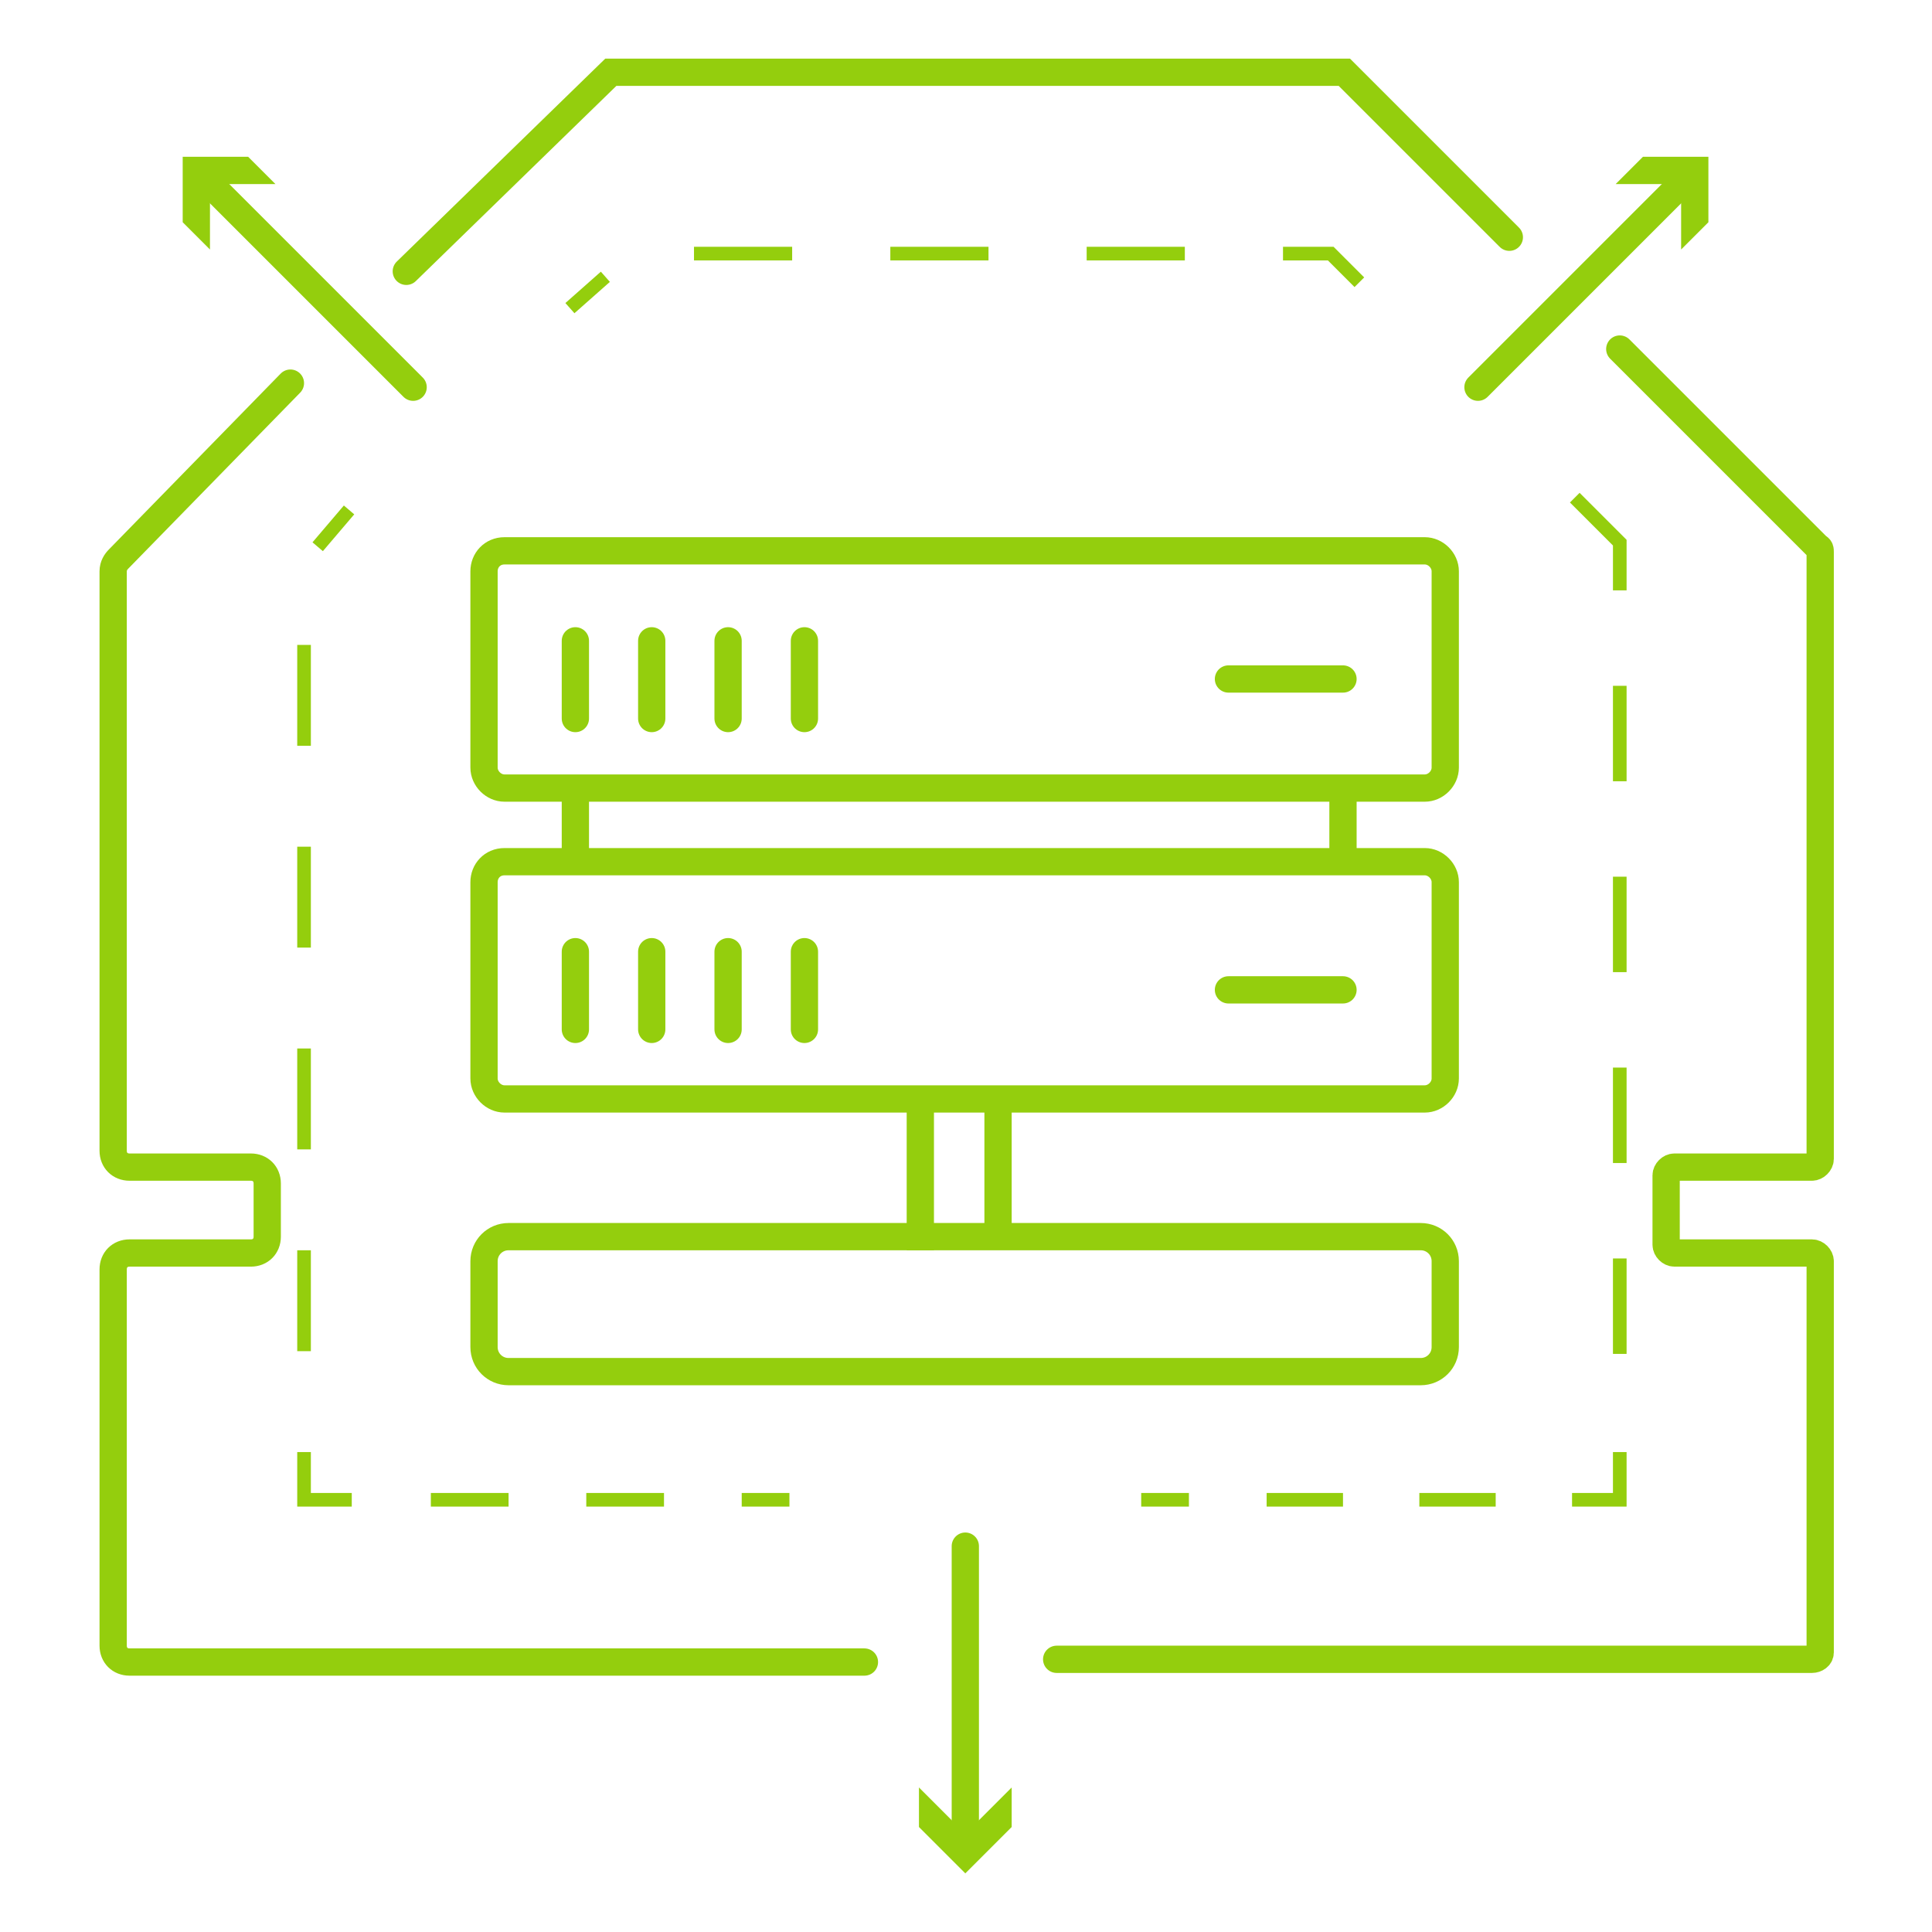 <?xml version="1.0" encoding="utf-8"?>
<!-- Generator: Adobe Illustrator 26.3.1, SVG Export Plug-In . SVG Version: 6.00 Build 0)  -->
<svg version="1.1" id="Capa_2_00000178904844705485902790000018310609247587648190_"
	 xmlns="http://www.w3.org/2000/svg" xmlns:xlink="http://www.w3.org/1999/xlink" x="0px" y="0px" viewBox="0 0 141.7 141.7"
	 style="enable-background:new 0 0 141.7 141.7;" xml:space="preserve">
<style type="text/css">
	.st0{fill:none;stroke:#94CE0D;stroke-width:2;stroke-miterlimit:10;}
	.st1{fill:none;stroke:#94CE0D;stroke-width:2;stroke-linecap:round;stroke-miterlimit:10;}
	.st2{fill:none;stroke:#94CE0D;stroke-miterlimit:10;}
	.st3{fill:none;stroke:#94CE0D;stroke-miterlimit:10;stroke-dasharray:0,0,5.7,5.7;}
	.st4{fill:none;stroke:#94CE0D;stroke-miterlimit:10;stroke-dasharray:0,0,7.4,7.4;}
	.st5{fill:none;stroke:#94CE0D;stroke-miterlimit:10;stroke-dasharray:0,0,7,7;}
	.st6{fill:none;stroke:#94CE0D;stroke-miterlimit:10;stroke-dasharray:0,0,5.6,5.6;}
	.st7{fill:none;stroke:#94CE0D;stroke-miterlimit:10;stroke-dasharray:0,0,7.2,7.2;}
	.st8{fill:#94CE0D;}
</style>
<g id="Capa_1-2">
	<g>
		<g>
			<g>
				<path class="st0" d="M37,40.4h67.5c0.8,0,1.5,0.7,1.5,1.5v14.4c0,0.8-0.7,1.5-1.5,1.5H37c-0.8,0-1.5-0.7-1.5-1.5V41.9
					C35.5,41.1,36.1,40.4,37,40.4z"/>
				<line class="st1" x1="90.1" y1="49.8" x2="98.5" y2="49.8"/>
				<line class="st1" x1="59" y1="47" x2="59" y2="52.7"/>
				<line class="st1" x1="53.4" y1="47" x2="53.4" y2="52.7"/>
				<line class="st1" x1="47.8" y1="47" x2="47.8" y2="52.7"/>
				<line class="st1" x1="42.2" y1="47" x2="42.2" y2="52.7"/>
			</g>
			<line class="st0" x1="42.2" y1="63.2" x2="42.2" y2="58.2"/>
			<line class="st0" x1="67.5" y1="91.7" x2="67.5" y2="80.6"/>
			<line class="st0" x1="73.2" y1="80.6" x2="73.2" y2="90.7"/>
			<line class="st0" x1="98.5" y1="58.3" x2="98.5" y2="63.2"/>
			<g>
				<path class="st0" d="M37,63.2h67.5c0.8,0,1.5,0.7,1.5,1.5v14.4c0,0.8-0.7,1.5-1.5,1.5H37c-0.8,0-1.5-0.7-1.5-1.5V64.7
					C35.5,63.9,36.1,63.2,37,63.2z"/>
				<line class="st1" x1="90.1" y1="72.6" x2="98.5" y2="72.6"/>
				<line class="st1" x1="59" y1="69.8" x2="59" y2="75.5"/>
				<line class="st1" x1="53.4" y1="69.8" x2="53.4" y2="75.5"/>
				<line class="st1" x1="47.8" y1="69.8" x2="47.8" y2="75.5"/>
				<line class="st1" x1="42.2" y1="69.8" x2="42.2" y2="75.5"/>
			</g>
		</g>
		<path class="st0" d="M37.3,90.7h66.9c1,0,1.8,0.8,1.8,1.8v6.3c0,1-0.8,1.8-1.8,1.8H37.3c-1,0-1.8-0.8-1.8-1.8v-6.3
			C35.5,91.5,36.3,90.7,37.3,90.7z"/>
	</g>
	<polyline class="st1" points="110.7,17.4 98.6,5.3 44.8,5.3 29.8,19.9 	"/>
	<path class="st1" d="M77.5,121.7h55.4c0.3,0,0.6-0.2,0.6-0.5V92.5c0-0.3-0.3-0.6-0.6-0.6h-10.1c-0.3,0-0.6-0.3-0.6-0.6v-5.1
		c0-0.3,0.3-0.6,0.6-0.6h10.1c0.3,0,0.6-0.3,0.6-0.6V40.5c0-0.2,0-0.3-0.2-0.4l-14.5-14.5"/>
	<path class="st1" d="M21.3,28.1L8.7,41c-0.2,0.2-0.4,0.5-0.4,0.9v42.5c0,0.7,0.5,1.2,1.2,1.2h8.9c0.7,0,1.2,0.5,1.2,1.2v3.9
		c0,0.7-0.5,1.2-1.2,1.2H9.5c-0.7,0-1.2,0.5-1.2,1.2v27.6c0,0.7,0.5,1.2,1.2,1.2h53.9"/>
	<g>
		<line class="st2" x1="57.9" y1="110" x2="54.4" y2="110"/>
		<line class="st3" x1="48.7" y1="110" x2="28.7" y2="110"/>
		<polyline class="st2" points="25.8,110 22.3,110 22.3,106.5 		"/>
		<line class="st4" x1="22.3" y1="99.1" x2="22.3" y2="43.4"/>
		<line class="st2" x1="23.3" y1="40.1" x2="25.6" y2="37.4"/>
	</g>
	<g>
		<polyline class="st2" points="115.5,36.5 118.8,39.8 118.8,43.3 		"/>
		<line class="st5" x1="118.8" y1="50.3" x2="118.8" y2="103"/>
		<polyline class="st2" points="118.8,106.5 118.8,110 115.3,110 		"/>
		<line class="st6" x1="109.7" y1="110" x2="90" y2="110"/>
		<line class="st2" x1="87.2" y1="110" x2="83.7" y2="110"/>
	</g>
	<g>
		<line class="st2" x1="41.8" y1="22.6" x2="44.4" y2="20.3"/>
		<line class="st7" x1="50.9" y1="18.6" x2="90.5" y2="18.6"/>
		<polyline class="st2" points="94.1,18.6 97.6,18.6 99.7,20.7 		"/>
	</g>
	<g>
		<line class="st1" x1="70.8" y1="113.4" x2="70.8" y2="135.1"/>
		<polygon class="st8" points="67.4,131.1 70.8,134.5 74.2,131.1 74.2,134 70.8,137.4 67.4,134 		"/>
	</g>
	<g>
		<line class="st1" x1="108.4" y1="28.4" x2="123.7" y2="13.1"/>
		<polygon class="st8" points="123.3,18.3 123.3,13.5 118.5,13.5 120.5,11.5 125.3,11.5 125.3,16.3 		"/>
	</g>
	<g>
		<line class="st1" x1="30.3" y1="28.4" x2="15" y2="13.1"/>
		<polygon class="st8" points="20.2,13.5 15.4,13.5 15.4,18.3 13.4,16.3 13.4,11.5 18.2,11.5 		"/>
	</g>
</g>
</svg>
